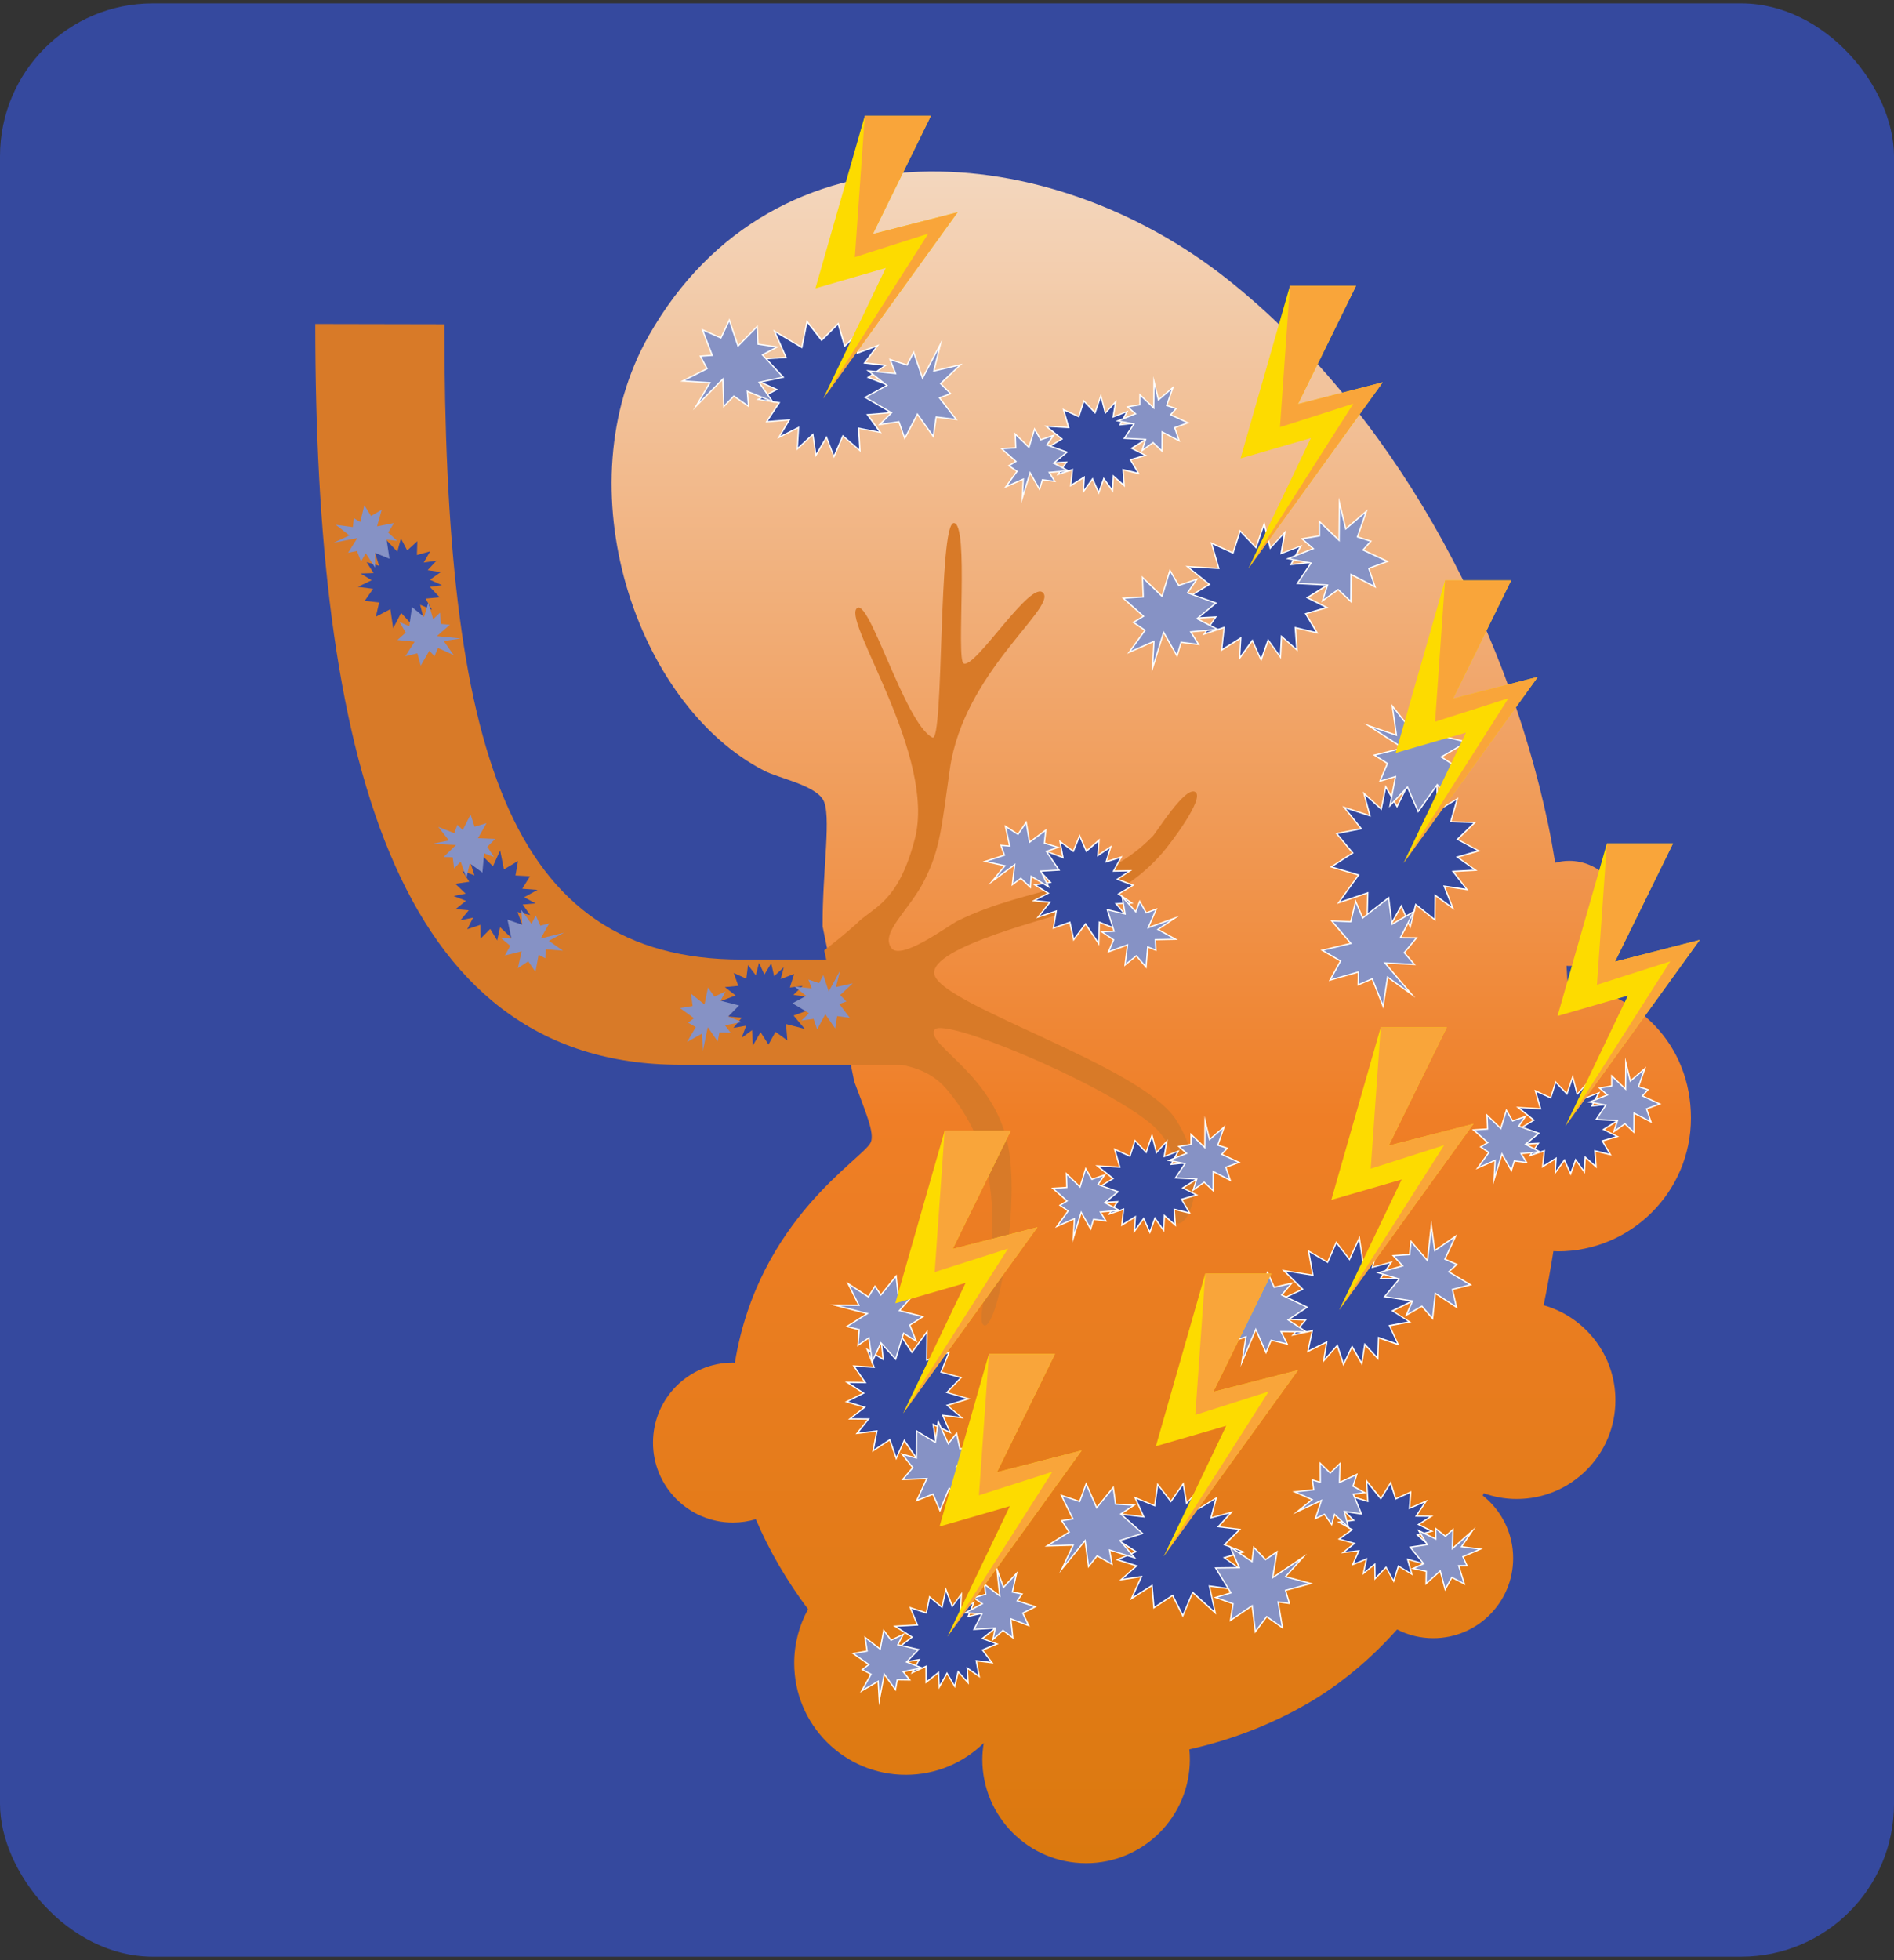 <?xml version="1.0" encoding="UTF-8"?><svg id="Layer_1" xmlns="http://www.w3.org/2000/svg" xmlns:xlink="http://www.w3.org/1999/xlink" viewBox="0 0 744 769.61"><rect x="0" y="0" width="744" height="769.61" fill="#333333" stroke="none"/><defs><style>.cls-1{fill:url(#linear-gradient);}.cls-1,.cls-2,.cls-3,.cls-4,.cls-5,.cls-6,.cls-7{stroke-width:0px;}.cls-8{stroke:#fff;stroke-miterlimit:10;stroke-width:.5px;}.cls-8,.cls-4{fill:#8692c5;}.cls-2{fill:#f9a53a;}.cls-3{fill:#35499e;}.cls-5{fill:#d87a28;}.cls-6{fill:#fddb00;}.cls-7{fill:#fff;}</style><linearGradient id="linear-gradient" x1="452.24" y1="731.58" x2="452.24" y2="67.34" gradientUnits="userSpaceOnUse"><stop offset="0" stop-color="#db790f"/><stop offset=".44" stop-color="#ef7e26"/><stop offset="1" stop-color="#f3d7be"/></linearGradient></defs><rect class="cls-3" x="0" y="1.33" width="744" height="766.95" rx="60" ry="60"/><path class="cls-1" d="m611.89,491.35c28.91,0,52.35-23.44,52.35-52.35s-21.35-50.14-48.43-52.16c-.12-2.57-.28-5.1-.44-7.62.34.02.68.05,1.03.05,11.39,0,20.63-9.24,20.63-20.63s-9.24-20.63-20.63-20.63c-1.9,0-3.74.28-5.49.76-.85-5.26-1.77-10.4-2.79-15.27-16.86-79.88-61.46-162.68-126.01-213.88-69.32-55-177.77-64.88-227.25,22.15-33.76,59.38-5.06,145.04,45.42,170.9,5.62,2.88,19.36,5.52,22.95,11.2,3.56,5.64-.19,27.36-.1,49.87l12.44,60.95c4.45,12.02,8.01,20.11,6.52,23.75-2.66,6.48-44.15,29.89-53.42,86.63-.26,0-.5-.04-.76-.04-17.34,0-31.4,14.06-31.4,31.4s14.06,31.4,31.4,31.4c3.12,0,6.14-.47,8.99-1.32,5.23,12.36,12.29,24.38,20.53,35.35-3.47,6.28-5.45,13.49-5.45,21.17,0,24.22,19.63,43.85,43.85,43.85,11.92,0,22.71-4.77,30.61-12.49-.33,2.1-.56,4.24-.56,6.43,0,22.51,18.25,40.76,40.76,40.76s40.76-18.25,40.76-40.76c0-1.33-.07-2.64-.2-3.94,16.25-3.62,31.93-9.64,46.14-17.83,13.28-7.65,25.04-17.59,35.46-29.23,4.27,2.17,9.09,3.42,14.2,3.42,17.34,0,31.4-14.06,31.4-31.4,0-9.99-4.68-18.87-11.96-24.62.14-.3.28-.59.42-.89,4.05,1.43,8.38,2.25,12.92,2.25,21.42,0,38.79-17.37,38.79-38.79,0-17.75-11.93-32.68-28.2-37.29,1.46-7.03,2.71-14.12,3.84-21.24.57.02,1.12.08,1.69.08Z"/><path class="cls-5" d="m333.8,417.79c4.57-.63,9.11-.86,13.53-.67,9.36.92,18.03,3.06,24.28,10.29,33.69,39.01,9.19,89.54,14.82,92.91,5.02,2.94,14.39-45.14,9.68-69.94-5.33-28.36-32.15-39.81-29.09-45.94,3.06-6.12,76.56,25.23,88.81,40.55,12.25,15.31,3.61,34.17,6.12,35.22,5.39,2.33,13.78-19.11,0-40.55-13.78-21.44-92.6-45.02-94.93-57.15-2.02-10.72,47.71-22.54,56.71-25.78,12.74-4.66,24.01-11.58,32.89-21.87,3.25-3.74,16.54-21.25,12.99-23.83-3.86-2.76-15.19,15.62-16.84,17.33-21.44,21.99-47.83,19.11-76.56,33.2-3.37,1.65-22.23,15.8-26.03,10.72-4.59-6.13,6.92-14.58,13.04-26.83,6.13-12.25,6.62-20.4,9.92-43.61,5.39-37.54,41.34-62.78,36.75-68.9-4.59-6.12-26.83,29.83-31.36,27.56-3.06-1.53,2.27-55.12-3.86-55.12s-3.86,86.48-8.39,84.21c-10.96-5.45-25.29-56.65-29.89-50.53-4.59,6.13,31.36,58.18,22.97,90.34-6.68,25.6-16.46,26.63-23.1,33.46-3.85,3.46-7.99,6.82-12.5,10.31"/><polygon class="cls-3" points="426.4 362.77 421.75 368.95 420.25 362.13 413.81 364.39 414.89 357.72 407.79 360.06 412.42 354.26 406.11 353.65 411.77 350.71 406.51 347.44 412.63 346.45 408.32 341.85 414.62 341.15 410.12 333.91 417.54 336.73 416.37 330.39 421.61 334.26 424.1 328.17 426.75 334.23 431.72 329.88 431.26 335.91 436.34 332.48 434.5 338.38 440.45 336.53 437.4 342.03 443.91 341.9 438.9 345.22 445.08 347.59 439.36 351.01 444.54 354.57 438.38 354.84 442.36 359.54 436.25 358.24 437.94 364.56 431.85 362.11 431.59 370.52 426.4 362.77"/><path class="cls-7" d="m424.11,328.82l2.55,5.83,4.77-4.17-.45,5.94,4.92-3.32-1.77,5.68,5.81-1.81-2.95,5.33,6.08-.12-4.69,3.11,6.15,2.36-5.61,3.35,4.88,3.36-5.92.26,3.83,4.53-5.79-1.24,1.67,6.23-5.97-2.4-.24,7.99-4.95-7.4-4.53,6.03-1.45-6.56-6.31,2.21,1.08-6.66-6.7,2.21,4.39-5.5-5.93-.58,5.3-2.75-5.06-3.15,5.93-.96-4.29-4.58,6.2-.69-4.32-6.95,7.14,2.72-1.13-6.15,4.98,3.69,2.39-5.84m-.02-1.28l-.45,1.09-2.14,5.24-4.47-3.3-1.02-.75.23,1.25.97,5.28-6.31-2.4-1.38-.53.78,1.26,3.9,6.28-5.41.6-.99.11.68.73,3.65,3.89-5,.81-1.32.21,1.13.71,4.32,2.69-4.52,2.35-1.5.78,1.68.16,5.01.49-3.82,4.78-1.05,1.31,1.6-.53,5.92-1.95-.95,5.85-.13.83.79-.28,5.78-2.02,1.33,6.01.23,1.06.65-.87,4.11-5.47,4.56,6.81.87,1.3.05-1.56.22-7.27,5.3,2.13.93.37-.26-.97-1.46-5.44,4.99,1.07,1.43.3-.94-1.12-3.17-3.76,4.9-.22,1.49-.07-1.23-.85-4.24-2.92,4.94-2.95.88-.53-.96-.37-5.24-2.01,3.88-2.58,1.43-.95-1.72.03-5.21.1,2.53-4.57.6-1.09-1.19.37-4.9,1.52,1.49-4.77.42-1.36-1.18.8-4.06,2.74.37-4.91.09-1.22-.92.81-4.26,3.72-2.27-5.2-.47-1.08h0Z"/><polygon class="cls-8" points="411.88 348.18 405.08 344.07 404.76 348.42 401.01 344.86 397.67 347.37 398.59 339.49 389.71 346.07 394.75 339.94 386.99 338.23 394.55 335.79 393.19 331.9 396.62 332.19 394.95 324.43 399.89 327.59 403.1 322.86 404.44 330.68 410.81 325.94 410.25 331.02 415.62 332.7 411.05 334.29 416.02 341.63 408.84 342.04 411.88 348.18"/><polygon class="cls-8" points="440.82 352.11 446.15 358 447.7 353.93 450.28 358.42 454.2 356.97 451.05 364.26 461.45 360.51 454.86 364.94 461.79 368.8 453.86 368.96 454.04 373.08 450.84 371.81 450.2 379.73 446.38 375.28 441.94 378.89 442.91 371.01 435.45 373.72 437.44 369.01 432.78 365.86 437.62 365.65 434.97 357.19 441.96 358.86 440.82 352.11"/><polygon class="cls-3" points="550.47 355.71 546.11 363.45 544.8 354.58 537.05 360.11 537.29 350.58 525.84 354.46 533.68 343.57 522.93 340.39 531.39 334.92 525.06 327.31 534.73 325.39 528.02 317.02 538.14 320.34 535.81 311.57 542.58 317.68 544.35 308.92 548.78 316.71 552.87 308.48 557.02 316.7 564.53 306.98 564.46 318.42 572.45 313.63 569.87 322.63 579.35 322.92 572.5 329.56 580.88 334.08 572.44 336.52 579.66 341.66 570.75 342.15 576.27 349.29 567.29 347.95 570.71 356.59 563.75 351.54 563.67 361.18 556.12 355.15 553.94 363.88 550.47 355.71"/><path class="cls-7" d="m564.28,307.71l-.07,11.15,7.83-4.69-2.49,8.7,9.2.28-6.66,6.46,8.14,4.39-8.35,2.41,7.06,5.03-8.67.48,5.43,7.02-8.8-1.31,3.27,8.25-6.65-4.83-.09,9.61-7.45-5.96-2.1,8.39-3.38-7.96-4.25,7.55-1.27-8.55-7.67,5.47.23-9.38-11.05,3.74,7.59-10.55-10.56-3.12,8.24-5.33-6.24-7.5,9.66-1.92-6.44-8.03,9.76,3.2-2.24-8.4,6.47,5.84,1.73-8.53,4.33,7.61,4.07-8.2,4.11,8.13,7.3-9.45m.51-1.48l-.91,1.17-6.81,8.82-3.75-7.42-.45-.89-.44.89-3.65,7.36-3.87-6.8-.66-1.16-.26,1.31-1.55,7.67-5.82-5.25-1.25-1.13.43,1.63,2,7.51-8.89-2.91-1.6-.52,1.05,1.31,5.92,7.39-8.85,1.76-.82.16.54.65,5.88,7.07-7.76,5.03-.91.59,1.04.31,9.89,2.92-7.18,9.97-.91,1.27,1.48-.5,10.37-3.51-.21,8.67-.02,1,.81-.58,7-5,1.15,7.75.21,1.45.72-1.27,3.75-6.66,2.98,7.02.58,1.37.36-1.45,1.91-7.63,6.84,5.47.8.64v-1.03s.09-8.64.09-8.64l5.87,4.26,1.39,1.01-.63-1.6-2.95-7.44,7.94,1.19,1.23.18-.76-.98-4.85-6.26,7.72-.42,1.42-.08-1.16-.83-6.22-4.43,7.36-2.13,1.18-.34-1.08-.58-7.54-4.07,6.17-5.98.85-.82-1.18-.04-8.56-.26,2.32-8.08.35-1.22-1.09.65-7.07,4.23.07-10.26v-1.48h0Z"/><polygon class="cls-8" points="546.02 316.32 548.18 304.93 542.07 306.71 545.02 299.76 539.87 296.49 551.13 293.71 537.58 284.93 548.55 288.68 546.92 277.21 554.12 286.29 558.74 282.45 560.09 287.29 569.85 281.04 568.05 289.41 576.17 291.38 566.15 297.22 575.89 303.5 568.66 305.34 569.11 313.54 564.59 308.1 557.1 318.65 552.87 309.04 546.02 316.32"/><polygon class="cls-8" points="555.43 357.91 550.09 368.2 556.45 368.25 551.62 374.06 555.61 378.68 544.03 378.1 554.48 390.4 545.06 383.65 543.31 395.11 539.04 384.34 533.5 386.69 533.6 381.66 522.45 384.84 526.59 377.34 519.38 373.12 530.65 370.42 523.13 361.6 530.59 361.91 532.52 353.93 535.28 360.44 545.49 352.5 546.78 362.92 555.43 357.91"/><polygon class="cls-3" points="525.34 528.29 519.99 534.28 521.19 526.95 513.76 530.6 515.49 522.48 507.91 524.17 512.86 518.34 505.22 517.98 511.55 513.53 504.33 509.71 511.74 506.22 504.32 498.89 515.75 500.72 514.04 491.24 521.53 495.63 524.93 487.83 530.12 494.51 533.99 486.1 535.34 495.19 541.21 489.99 539.11 497.58 546.54 495.57 542.26 501.98 550.14 501.95 545.43 508.31 555.82 510.34 546.98 514.7 553.75 519.01 545.81 520.49 549.25 527.91 541.49 525.2 541.25 533.4 536.12 527.86 534.95 535.4 531.13 528.72 527.78 535.72 525.34 528.29"/><path class="cls-7" d="m533.86,486.96l1.3,8.72,5.58-4.95-1.99,7.21,7.21-1.96-4.17,6.25,7.86-.03-4.65,6.27,10.05,1.96-8.58,4.23,6.61,4.2-7.63,1.43,3.32,7.17-7.52-2.63-.24,7.93-5.06-5.48-1.14,7.35-3.7-6.47-3.29,6.87-2.38-7.25-5.07,5.68,1.14-6.96-7.4,3.63,1.7-8-7.24,1.62,4.8-5.65-7.42-.35,6.07-4.26-7.14-3.78,7.28-3.43-7.12-7.03,11,1.76-1.67-9.3,7.26,4.27,3.35-7.67,5.19,6.67,3.68-8.02m.25-1.74l-.7,1.53-3.34,7.28-4.68-6.02-.52-.66-.34.77-3.13,7.16-6.77-3.98-.94-.55.19,1.07,1.55,8.61-10.31-1.65-1.54-.25,1.11,1.1,6.61,6.53-6.64,3.12-.91.43.89.47,6.42,3.39-5.4,3.79-1.2.84,1.46.07,6.41.3-4.14,4.88-.97,1.14,1.46-.32,6.48-1.45-1.54,7.24-.21,1.01.92-.45,6.53-3.2-.99,6-.28,1.7,1.14-1.28,4.49-5.03,2.11,6.43.39,1.18.54-1.12,2.88-6.01,3.23,5.64.71,1.24.22-1.41.99-6.32,4.36,4.72.83.9.04-1.22.22-7.25,6.87,2.4,1.12.39-.5-1.07-3.05-6.58,7-1.31,1.24-.23-1.07-.68-5.86-3.73,7.78-3.84,1.33-.66-1.45-.28-9.27-1.81,4.18-5.64.59-.8h-1s-6.92.03-6.92.03l3.65-5.47.74-1.11-1.29.35-6.36,1.73,1.75-6.36.45-1.63-1.26,1.12-4.89,4.33-1.16-7.8-.25-1.66h0Z"/><polygon class="cls-8" points="541.43 499.75 550.99 497.03 547.28 493.03 553.74 492.62 554.27 487.41 560.73 494.97 562.25 481.21 563.59 491.06 571.77 485.4 567.57 494.41 572.29 496.48 569.1 499.38 577.64 504.46 570.53 506.3 572.14 513.28 563.82 507.84 562.75 517.73 558.55 512.89 552.44 516.39 554.87 510.83 543.9 509.14 549.65 502.2 541.43 499.75"/><polygon class="cls-8" points="513.15 522.96 503.21 522.82 505.62 527.72 499.31 526.25 497.3 531.08 493.3 521.98 487.87 534.72 489.43 524.9 479.97 527.97 486.59 520.55 482.65 517.21 486.55 515.35 479.83 508.03 487.16 508.31 487.63 501.16 494.04 508.77 497.91 499.61 500.53 505.45 507.4 503.86 503.47 508.48 513.48 513.26 505.99 518.25 513.15 522.96"/><polygon class="cls-3" points="460.63 626.4 453.29 631.25 452.54 622.53 444.47 627.65 448.41 619.01 440.4 620.22 446.49 614.82 438.92 612.39 446.24 609.24 439.38 604.82 447.04 601.96 439.18 594.36 449.29 595.55 445.85 588.02 453.57 591.19 454.76 582.84 459.95 589.54 464.78 582.57 466.1 590.26 471.36 584.39 470.92 592.32 477.76 588.14 475.69 595.95 483.69 593.77 478.53 599.44 487.03 600.46 480.96 606.53 488.48 609.33 480.91 611.6 487.33 616.21 479.34 616.5 483.46 623.88 475.07 622.73 477.37 633.25 468.5 625.24 464.64 634.42 460.63 626.4"/><path class="cls-7" d="m464.64,583.22l1.31,7.6,5.13-5.73-.43,7.7,6.72-4.1-2.02,7.63,7.59-2.07-4.91,5.39,8.47,1.02-5.98,5.98,7.19,2.67-7.35,2.2,6.24,4.48-7.67.28,4.07,7.3-8.25-1.12,2.22,10.11-8.55-7.73-3.79,9.01-3.89-7.79-7.23,4.77-.74-8.71-7.71,4.89,3.78-8.29-7.63,1.15,5.78-5.13-7.35-2.36,7.14-3.07-6.83-4.4,7.57-2.82-7.62-7.36,9.82,1.16-3.36-7.37,7.42,3.05,1.15-8.09,5.04,6.51,4.67-6.75m.29-1.29l-.7,1.01-4.29,6.19-4.62-5.97-.72-.93-.17,1.17-1.06,7.45-6.83-2.81-1.17-.48.53,1.15,2.99,6.56-8.94-1.05-1.47-.17,1.06,1.03,7.05,6.81-6.83,2.55-.94.35.84.54,6.04,3.89-6.28,2.7-1.23.53,1.27.41,6.52,2.09-5.13,4.55-1.26,1.12,1.67-.25,6.71-1.01-3.4,7.45-.7,1.53,1.42-.9,7.02-4.45.67,7.88.07.84.7-.46,6.76-4.46,3.64,7.28.49.97.42-1,3.52-8.36,8.03,7.25,1.16,1.05-.33-1.52-2.06-9.41,7.54,1.03.99.14-.49-.87-3.67-6.58,6.85-.25,1.46-.05-1.19-.85-5.41-3.89,6.37-1.91,1.43-.43-1.4-.52-6.46-2.4,5.43-5.43.73-.73-1.02-.12-7.5-.9,4.26-4.67,1.16-1.27-1.66.45-6.75,1.84,1.8-6.79.32-1.2-1.06.65-5.91,3.61.38-6.74.08-1.42-.95,1.06-4.44,4.96-1.13-6.58-.21-1.21h0Z"/><polygon class="cls-8" points="445.68 611.64 435.85 608.62 436.82 614.18 430.98 610.9 427.59 615.11 426.25 604.92 417.18 616 421.56 606.7 411.29 607.01 420 601.55 417.07 597.1 421.47 596.38 416.92 587.16 424.12 589.57 426.66 582.61 430.81 592.01 437.31 584.04 438.22 590.6 445.5 591.01 440.26 594.46 448.82 602.1 439.93 604.88 445.68 611.64"/><polygon class="cls-8" points="483.28 607.43 491.82 613.15 492.49 607.54 497.14 612.37 501.6 609.3 499.95 619.45 511.83 611.45 504.95 619.1 514.88 621.76 504.97 624.47 506.5 629.59 502.07 629 503.78 639.14 497.58 634.76 493.14 640.7 491.87 630.5 483.35 636.26 484.37 629.72 477.52 627.23 483.53 625.44 477.53 615.66 486.84 615.55 483.28 607.43"/><polygon class="cls-3" points="491.93 251.48 486.9 258.42 487.38 250.51 479.87 255.2 480.82 246.37 472.95 248.99 477.58 242.25 469.42 242.7 475.66 237.29 467.56 234 475.06 229.48 466.38 222.5 478.73 223.21 475.89 213.3 484.32 217.16 487.1 208.49 493.36 215.04 496.55 205.68 498.97 215.19 504.64 209.03 503.24 217.33 510.92 214.38 507.06 221.67 515.46 220.78 511.13 228.06 522.4 229.08 513.47 234.68 521.14 238.53 512.87 240.97 517.32 248.48 508.79 246.44 509.41 255.19 503.36 249.84 502.93 257.99 498.14 251.31 495.33 259.12 491.93 251.48"/><path class="cls-7" d="m496.51,206.56l2.33,9.15,5.41-5.88-1.33,7.89,7.47-2.87-3.76,7.12,8.37-.89-4.27,7.19,10.92,1-8.68,5.44,7.5,3.76-7.97,2.36,4.32,7.27-8.29-1.98.61,8.48-5.99-5.28-.42,7.95-4.65-6.49-2.76,7.67-3.32-7.47-4.78,6.6.46-7.54-7.49,4.67.94-8.71-7.54,2.51,4.5-6.54-7.95.43,6.01-5.2-8.02-3.25,7.39-4.45-8.35-6.72,11.92.68-2.79-9.73,8.2,3.76,2.74-8.54,6.25,6.54,3.05-8.95m.07-1.75l-.54,1.59-2.79,8.17-5.68-5.95-.58-.61-.26.8-2.56,8-7.68-3.52-.99-.45.3,1.05,2.6,9.05-11.21-.64-1.56-.09,1.22.98,7.79,6.27-6.77,4.08-.86.52.93.38,7.27,2.94-5.39,4.67-1.1.96,1.46-.08,6.93-.38-3.92,5.71-.85,1.23,1.42-.47,6.8-2.26-.86,7.93-.11,1.02.87-.54,6.67-4.16-.4,6.57-.1,1.72,1.01-1.39,4.27-5.9,2.97,6.67.51,1.14.42-1.17,2.44-6.78,4.09,5.72.83,1.16.08-1.42.37-6.92,5.21,4.6.92.81-.09-1.22-.56-7.8,7.63,1.82,1.15.27-.6-1.02-3.99-6.72,7.36-2.17,1.21-.36-1.13-.57-6.7-3.36,7.92-4.97,1.25-.79-1.47-.13-10.14-.92,3.87-6.51.51-.86-.99.11-7.43.79,3.33-6.28.62-1.18-1.25.48-6.65,2.55,1.19-7.03.28-1.66-1.14,1.24-4.78,5.2-2.1-8.25-.42-1.63h0Z"/><polygon class="cls-8" points="505.97 219.36 515.86 215.41 511.46 211.56 518.31 210.42 518.31 204.81 526.01 212.17 526.14 197.34 528.64 207.69 536.73 200.77 533.23 210.83 538.5 212.52 535.41 215.95 545.06 220.44 537.69 223.17 540.16 230.43 530.7 225.54 530.64 236.19 525.64 231.49 519.51 235.88 521.5 229.7 509.63 229.09 514.99 221.08 505.97 219.36"/><polygon class="cls-8" points="478.36 247.16 467.75 248.1 470.85 253.05 463.97 252.18 462.36 257.55 457.1 248.28 452.71 262.45 453.29 251.82 443.55 256.12 449.79 247.49 445.24 244.36 449.19 241.96 441.23 234.88 449.08 234.39 448.8 226.72 456.45 234.12 459.58 223.95 463.01 229.88 470.15 227.44 466.47 232.79 477.66 236.79 470.22 242.92 478.36 247.16"/><polygon class="cls-3" points="429.18 188.03 425.56 193.02 425.91 187.34 420.61 190.65 421.28 184.39 415.63 186.27 418.94 181.46 413.12 181.78 417.59 177.9 411.86 175.58 417.18 172.37 410.97 167.38 419.8 167.88 417.78 160.84 423.79 163.6 425.76 157.45 430.17 162.06 432.46 155.35 434.2 162.16 438.26 157.74 437.26 163.7 442.73 161.6 439.99 166.79 445.91 166.16 442.85 171.31 450.89 172.05 444.52 176.04 449.98 178.77 444.06 180.52 447.24 185.88 441.15 184.42 441.6 190.67 437.31 186.88 437.01 192.68 433.59 187.92 431.6 193.46 429.18 188.03"/><path class="cls-7" d="m432.42,156.23l1.64,6.44,3.81-4.14-.94,5.56,5.26-2.02-2.65,5.01,5.9-.63-3.01,5.07,7.7.7-6.11,3.83,5.28,2.65-5.62,1.66,3.04,5.13-5.84-1.4.43,5.97-4.22-3.72-.3,5.6-3.28-4.57-1.94,5.41-2.34-5.26-3.37,4.65.32-5.31-5.28,3.29.67-6.14-5.31,1.77,3.17-4.61-5.6.3,4.23-3.66-5.65-2.29,5.2-3.13-5.88-4.73,8.4.48-1.97-6.85,5.77,2.65,1.93-6.02,4.41,4.61,2.15-6.31m.07-1.75l-.54,1.59-1.88,5.53-3.84-4.01-.58-.61-.26.8-1.76,5.48-5.26-2.41-.99-.45.3,1.05,1.77,6.18-7.69-.44-1.56-.09,1.22.98,5.33,4.28-4.59,2.76-.86.52.93.38,4.9,1.98-3.61,3.13-1.1.96,1.46-.08,4.58-.25-2.6,3.77-.85,1.23,1.42-.47,4.57-1.52-.58,5.36-.11,1.02.87-.54,4.46-2.78-.27,4.34-.1,1.72,1.01-1.39,2.86-3.95,1.99,4.47.51,1.14.42-1.17,1.62-4.51,2.72,3.8.83,1.16.08-1.42.24-4.57,3.44,3.04.92.81-.09-1.22-.38-5.29,5.18,1.24,1.15.27-.6-1.02-2.72-4.57,5-1.48,1.21-.36-1.13-.57-4.49-2.25,5.36-3.36,1.25-.79-1.47-.13-6.91-.63,2.61-4.39.51-.86-.99.11-4.96.53,2.21-4.18.62-1.18-1.25.48-4.44,1.71.79-4.7.28-1.66-1.14,1.24-3.19,3.46-1.42-5.55-.42-1.63h0Z"/><polygon class="cls-8" points="439.09 165.25 446.05 162.47 442.96 159.75 447.78 158.95 447.78 155 453.21 160.18 453.3 149.73 455.06 157.02 460.76 152.15 458.3 159.23 462.01 160.43 459.83 162.85 466.63 166.01 461.44 167.93 463.18 173.05 456.52 169.6 456.47 177.11 452.95 173.8 448.63 176.89 450.03 172.53 441.66 172.11 445.44 166.46 439.09 165.25"/><polygon class="cls-8" points="419.64 184.84 412.16 185.5 414.34 188.99 409.49 188.37 408.36 192.15 404.65 185.63 401.56 195.61 401.97 188.12 395.11 191.15 399.51 185.07 396.3 182.86 399.08 181.17 393.47 176.18 399 175.84 398.8 170.43 404.2 175.65 406.4 168.48 408.82 172.66 413.85 170.94 411.25 174.71 419.14 177.53 413.9 181.85 419.64 184.84"/><polygon class="cls-3" points="449.26 478.43 445.64 483.43 445.99 477.74 440.68 481.05 441.36 474.79 435.71 476.67 439.02 471.86 433.2 472.18 437.67 468.3 431.93 465.98 437.26 462.78 431.05 457.78 439.87 458.28 437.85 451.24 443.87 454 445.84 447.85 450.25 452.47 452.54 445.75 454.27 452.57 458.34 448.14 457.34 454.1 462.81 452 460.06 457.19 465.99 456.56 462.93 461.72 470.97 462.45 464.6 466.44 470.05 469.18 464.14 470.92 467.32 476.28 461.23 474.83 461.68 481.07 457.39 477.29 457.08 483.09 453.67 478.32 451.68 483.86 449.26 478.43"/><path class="cls-7" d="m452.5,446.63l1.64,6.44,3.81-4.14-.94,5.56,5.26-2.02-2.65,5.01,5.9-.63-3.01,5.07,7.7.7-6.11,3.83,5.28,2.65-5.62,1.66,3.04,5.13-5.84-1.4.43,5.97-4.22-3.72-.3,5.6-3.28-4.57-1.94,5.41-2.34-5.26-3.37,4.65.32-5.31-5.28,3.29.67-6.14-5.31,1.77,3.17-4.61-5.6.3,4.23-3.66-5.65-2.29,5.2-3.13-5.88-4.73,8.4.48-1.97-6.85,5.77,2.65,1.93-6.02,4.41,4.61,2.15-6.31m.07-1.75l-.54,1.59-1.88,5.53-3.84-4.01-.58-.61-.26.8-1.76,5.48-5.26-2.41-.99-.45.3,1.05,1.77,6.18-7.69-.44-1.56-.09,1.22.98,5.33,4.28-4.59,2.76-.86.52.93.38,4.9,1.98-3.61,3.13-1.1.96,1.46-.08,4.58-.25-2.6,3.77-.85,1.23,1.42-.47,4.57-1.52-.58,5.36-.11,1.02.87-.54,4.46-2.78-.27,4.34-.1,1.72,1.01-1.39,2.86-3.95,1.99,4.47.51,1.14.42-1.17,1.62-4.51,2.72,3.8.83,1.16.08-1.42.24-4.57,3.44,3.04.92.81-.09-1.22-.38-5.29,5.18,1.24,1.15.27-.6-1.02-2.72-4.57,5-1.48,1.21-.36-1.13-.57-4.49-2.25,5.36-3.36,1.25-.79-1.47-.13-6.91-.63,2.61-4.39.51-.86-.99.11-4.96.53,2.21-4.18.62-1.18-1.25.48-4.44,1.71.79-4.7.28-1.66-1.14,1.24-3.19,3.46-1.42-5.55-.42-1.63h0Z"/><polygon class="cls-8" points="459.16 455.65 466.13 452.87 463.04 450.15 467.86 449.35 467.86 445.4 473.28 450.58 473.37 440.13 475.14 447.43 480.84 442.55 478.38 449.64 482.08 450.83 479.91 453.25 486.71 456.41 481.52 458.33 483.26 463.45 476.59 460.01 476.55 467.51 473.03 464.2 468.7 467.29 470.11 462.94 461.74 462.51 465.52 456.86 459.16 455.65"/><polygon class="cls-8" points="439.71 475.24 432.24 475.9 434.42 479.39 429.57 478.77 428.43 482.56 424.73 476.03 421.64 486.01 422.05 478.52 415.18 481.55 419.58 475.47 416.37 473.26 419.16 471.57 413.55 466.59 419.08 466.24 418.88 460.84 424.27 466.05 426.48 458.88 428.9 463.07 433.93 461.34 431.33 465.11 439.22 467.93 433.97 472.25 439.71 475.24"/><polygon class="cls-3" points="614.53 455.49 610.91 460.49 611.26 454.8 605.95 458.11 606.63 451.85 600.98 453.73 604.29 448.92 598.47 449.24 602.94 445.37 597.2 443.04 602.53 439.84 596.32 434.84 605.14 435.34 603.12 428.31 609.14 431.06 611.11 424.91 615.52 429.53 617.81 422.81 619.54 429.63 623.61 425.2 622.61 431.17 628.08 429.06 625.33 434.25 631.26 433.62 628.2 438.78 636.24 439.51 629.87 443.5 635.32 446.24 629.41 447.98 632.59 453.34 626.5 451.89 626.95 458.13 622.66 454.35 622.35 460.15 618.94 455.38 616.95 460.92 614.53 455.49"/><path class="cls-7" d="m617.77,423.69l1.64,6.44,3.81-4.14-.94,5.56,5.26-2.02-2.65,5.01,5.9-.63-3.01,5.07,7.7.7-6.11,3.83,5.28,2.65-5.62,1.66,3.04,5.13-5.84-1.4.43,5.97-4.22-3.72-.3,5.6-3.27-4.57-1.94,5.41-2.34-5.26-3.37,4.65.32-5.31-5.28,3.29.67-6.14-5.31,1.77,3.17-4.61-5.6.3,4.23-3.66-5.65-2.29,5.2-3.13-5.88-4.73,8.4.48-1.97-6.85,5.77,2.65,1.93-6.02,4.41,4.61,2.15-6.31m.07-1.75l-.54,1.59-1.88,5.53-3.84-4.01-.58-.61-.26.8-1.76,5.48-5.26-2.41-.99-.45.3,1.05,1.77,6.18-7.69-.44-1.56-.09,1.22.98,5.33,4.28-4.59,2.76-.86.52.93.38,4.9,1.98-3.61,3.13-1.1.96,1.46-.08,4.58-.25-2.6,3.77-.85,1.23,1.42-.47,4.57-1.52-.58,5.36-.11,1.02.87-.54,4.46-2.78-.27,4.34-.1,1.72,1.01-1.39,2.86-3.95,1.99,4.47.51,1.14.42-1.17,1.62-4.51,2.72,3.8.83,1.16.08-1.42.24-4.57,3.44,3.04.92.81-.09-1.22-.38-5.29,5.18,1.24,1.15.27-.6-1.02-2.72-4.57,5-1.48,1.21-.36-1.13-.57-4.49-2.25,5.36-3.36,1.25-.79-1.47-.13-6.91-.63,2.61-4.39.51-.86-.99.11-4.96.53,2.21-4.18.62-1.18-1.25.48-4.44,1.71.79-4.7.28-1.66-1.14,1.24-3.19,3.46-1.42-5.55-.42-1.63h0Z"/><polygon class="cls-8" points="624.43 432.71 631.4 429.93 628.31 427.21 633.13 426.41 633.13 422.46 638.55 427.64 638.64 417.19 640.41 424.49 646.11 419.61 643.65 426.7 647.35 427.89 645.18 430.31 651.98 433.47 646.79 435.39 648.53 440.51 641.86 437.07 641.82 444.57 638.3 441.26 633.97 444.35 635.38 440 627.01 439.57 630.79 433.92 624.43 432.71"/><polygon class="cls-8" points="604.98 452.3 597.51 452.96 599.69 456.45 594.84 455.84 593.7 459.62 590 453.09 586.91 463.07 587.32 455.58 580.46 458.61 584.85 452.53 581.64 450.32 584.43 448.63 578.82 443.65 584.35 443.3 584.15 437.9 589.54 443.11 591.75 435.94 594.17 440.13 599.2 438.41 596.6 442.17 604.49 444.99 599.24 449.31 604.98 452.3"/><polygon class="cls-3" points="368.65 656.69 363.76 660.57 363.72 654.27 358.32 656.78 361.07 651.63 355.32 652.6 359.33 648.25 353.36 646.59 358.3 642.8 351.56 638.53 360.38 638.04 357.58 631.28 363.87 633.34 365.13 627 370.04 631.09 371.56 624.16 374.05 630.74 377.59 625.88 377.27 631.92 382.47 629.21 380.32 634.68 386.14 633.39 383.68 638.85 391.75 638.68 385.88 643.36 391.6 645.46 385.92 647.87 389.68 652.83 383.47 652.07 384.62 658.23 379.93 654.95 380.28 660.75 376.35 656.4 375 662.13 371.98 657 368.95 662.37 368.65 656.69"/><path class="cls-7" d="m371.62,625.04l2.36,6.22,3.32-4.54-.31,5.63,5-2.6-2.07,5.28,5.79-1.29-2.42,5.37,7.73-.17-5.64,4.5,5.55,2.04-5.4,2.28,3.6,4.75-5.96-.73,1.1,5.89-4.61-3.22.34,5.6-3.77-4.17-1.32,5.59-2.92-4.96-2.82,5-.28-5.31-4.88,3.87-.03-6.17-5.08,2.36,2.63-4.94-5.53.93,3.79-4.12-5.88-1.64,4.82-3.7-6.38-4.04,8.4-.47-2.73-6.59,6.04,1.98,1.24-6.2,4.9,4.08,1.43-6.51m-.13-1.75l-.36,1.64-1.25,5.71-4.26-3.56-.65-.54-.16.82-1.13,5.64-5.5-1.8-1.03-.34.42,1.01,2.46,5.94-7.69.43-1.56.09,1.32.83,5.77,3.66-4.25,3.26-.79.61.96.27,5.09,1.42-3.24,3.52-.99,1.08,1.44-.24,4.53-.76-2.15,4.04-.7,1.32,1.35-.63,4.37-2.03.03,5.39v1.03s.81-.64.81-.64l4.12-3.26.23,4.35.09,1.72.85-1.5,2.4-4.24,2.48,4.22.63,1.07.29-1.21,1.1-4.66,3.13,3.47.96,1.06-.09-1.42-.28-4.57,3.76,2.63,1,.7-.22-1.2-.97-5.22,5.29.65,1.17.14-.71-.94-3.21-4.24,4.8-2.03,1.17-.49-1.19-.44-4.71-1.73,4.95-3.95,1.16-.92-1.48.03-6.94.15,2.09-4.65.41-.91-.97.22-4.87,1.08,1.73-4.41.49-1.24-1.18.62-4.22,2.2.26-4.76.09-1.68-.99,1.36-2.78,3.8-2.03-5.36-.6-1.57h0Z"/><polygon class="cls-8" points="379.26 633.25 385.87 629.7 382.48 627.35 387.19 626.01 386.74 622.09 392.72 626.62 391.63 616.23 394.2 623.28 399.32 617.79 397.67 625.11 401.49 625.88 399.6 628.53 406.71 630.9 401.77 633.4 404.08 638.29 397.07 635.62 397.86 643.08 393.99 640.18 390.05 643.75 390.95 639.26 382.59 639.78 385.71 633.74 379.26 633.25"/><polygon class="cls-8" points="362.14 654.91 354.78 656.41 357.35 659.63 352.46 659.56 351.75 663.45 347.34 657.38 345.39 667.65 344.96 660.16 338.48 663.94 342.16 657.41 338.72 655.57 341.3 653.58 335.16 649.26 340.62 648.29 339.82 642.94 345.76 647.52 347.14 640.15 350.02 644.03 354.82 641.75 352.67 645.79 360.82 647.7 356.1 652.59 362.14 654.91"/><polygon class="cls-3" points="544.47 615.39 540.14 619.92 540.07 614.2 535.56 617.86 536.8 612.13 531.35 614.38 533.76 608.94 527.63 609.61 532.08 606.05 526.06 604.34 531.16 600.64 525.97 597.72 531.75 596.94 527.61 592.84 533.49 593.55 531.36 587.74 537.31 589.54 536.85 581.58 542.39 588.46 546.26 582.24 548.25 588.54 554.13 585.88 553.67 592.24 560.18 589.44 556.3 595.3 562.31 595.34 557.21 598.6 562.45 601.24 556.76 602.69 561.2 606.66 555.32 607.85 560.18 614.3 552.95 612.26 554.58 618.14 549.31 614.93 547.47 620.88 544.47 615.39"/><path class="cls-7" d="m537.14,582.34l5.28,6.55,3.76-6.06,1.91,6.06,5.75-2.61-.46,6.36,6.12-2.64-3.67,5.54,5.63.04-4.75,3.04,5.03,2.54-5.5,1.4,4.42,3.95-5.78,1.17,4.65,6.18-6.95-1.96,1.58,5.69-5-3.05-1.76,5.7-2.89-5.27-4.14,4.33-.07-5.63-4.35,3.54,1.19-5.5-5.31,2.19,2.33-5.27-5.71.62,4.15-3.32-5.99-1.7,5-3.63-4.88-2.75,5.55-.74-3.98-3.95,5.56.68-2.1-5.73,5.82,1.75-.44-7.54m-.59-1.53l.09,1.56.4,6.82-5.13-1.55-.96-.29.34.94,1.82,4.96-4.75-.58-1.45-.18,1.04,1.03,3.26,3.23-4.54.61-1.48.2,1.3.73,4.2,2.37-4.36,3.17-.83.6.99.28,5.05,1.44-3.4,2.72-1.34,1.07,1.71-.19,4.85-.53-1.98,4.47-.5,1.14,1.15-.47,4.43-1.83-.99,4.57-.3,1.39,1.11-.9,3.55-2.89.06,4.59.02,1.22.85-.88,3.67-3.84,2.56,4.67.57,1.04.35-1.13,1.57-5.08,4.45,2.72,1.08.66-.34-1.22-1.34-4.84,6.09,1.72,1.43.4-.89-1.18-4.17-5.54,5-1.01.98-.2-.74-.66-3.72-3.32,4.59-1.17,1.29-.33-1.19-.6-4.25-2.15,4.02-2.57,1.42-.91h-1.69s-4.71-.05-4.71-.05l3.16-4.77.93-1.4-1.54.67-5.36,2.31.4-5.54.06-.84-.77.35-5.24,2.38-1.74-5.52-.33-1.04-.57.92-3.39,5.46-4.84-6-.98-1.21h0Z"/><polygon class="cls-8" points="557.29 600.99 564.03 604.29 563.97 600.17 567.8 603.21 570.73 600.56 570.53 608.06 578.33 601.11 574.11 607.31 581.55 608.26 574.65 611.2 576.25 614.74 573 614.75 575.22 621.92 570.31 619.36 567.68 624.09 565.76 616.83 560.17 621.84 560.26 617 555.07 615.88 559.24 613.99 553.94 607.5 560.66 606.51 557.29 600.99"/><polygon class="cls-8" points="529.72 599.72 524.21 594.62 523.09 598.59 520.29 594.58 516.72 596.27 519.07 589.15 509.6 593.55 515.43 588.83 508.58 585.78 516.03 584.95 515.52 581.09 518.64 582.02 518.57 574.52 522.54 578.38 526.41 574.61 526.16 582.11 532.96 578.93 531.48 583.53 536.13 586.1 531.6 586.71 534.8 594.45 528.08 593.46 529.72 599.72"/><polygon class="cls-3" points="324.63 171.7 320.46 178.79 319.28 170.59 313.14 176.28 313.64 167.87 305.92 171.75 310.02 164.89 301.11 165.61 306.06 158.14 297.8 156.84 305.07 152.95 297.55 149.56 305.65 147.62 299.91 140.92 308.73 140.35 304.2 130.08 314.92 136.43 316.97 126.24 322.73 133.61 329.24 127.13 331.81 135.9 339 129 336.77 138.64 344.69 135.75 339.59 142.53 347.84 143.44 341.01 148.18 348.94 151.28 341.69 155.79 351.3 161.94 340.71 162.81 345.8 169.81 337.26 168.16 337.77 176.95 331.07 171.17 327.58 179.29 324.63 171.7"/><path class="cls-7" d="m317.11,126.82l5.6,7.17,6.41-6.38,2.57,8.76,6.88-6.6-2.15,9.27,7.57-2.76-4.85,6.45,8.02.89-6.67,4.63,7.91,3.08-7.16,4.46,9.32,5.96-10.29.85,4.97,6.84-8.23-1.59.5,8.52-6.51-5.62-3.39,7.88-2.91-7.51-4.06,6.93-1.15-7.97-6.03,5.59.49-8.23-7.34,3.69,3.91-6.54-8.88.71,4.88-7.36-7.91-1.25,7.07-3.77-7.32-3.3,7.79-1.87-5.68-6.63,8.68-.56-4.36-9.89,10.36,6.14,2.01-10.01m-.28-1.17l-.21,1.07-1.87,9.32-9.75-5.78-1.34-.8.63,1.43,4.08,9.23-7.96.51-1,.06.65.76,5.15,6.01-7,1.68-1.42.34,1.33.6,6.39,2.88-6.17,3.29-1.32.7,1.47.23,7.14,1.13-4.45,6.71-.57.86,1.03-.08,7.91-.63-3.41,5.71-.88,1.48,1.54-.77,6.57-3.3-.44,7.36-.07,1.24.91-.85,5.33-4.95,1.02,7.02.2,1.41.72-1.23,3.54-6.04,2.54,6.54.44,1.14.48-1.12,3.12-7.25,5.99,5.17.89.77-.07-1.18-.46-7.88,7.6,1.47,1.24.24-.74-1.02-4.45-6.13,9.41-.78,1.48-.12-1.25-.8-8.66-5.53,6.49-4.04.85-.53-.93-.36-7.03-2.74,5.9-4.09,1.1-.76-1.33-.15-7.15-.8,4.33-5.75,1.01-1.35-1.58.58-6.7,2.44,1.94-8.37.38-1.64-1.21,1.16-6.29,6.03-2.34-7.97-.24-.81-.6.59-6.01,5.98-5.25-6.72-.67-.86h0Z"/><polygon class="cls-8" points="341.1 145.61 351.79 146.66 349.64 141.17 356.3 143.32 358.9 138.3 362.39 148.46 369.38 135.24 366.82 145.67 377.27 143.22 369.48 150.61 373.41 154.56 369.05 156.21 375.62 164.7 367.75 163.73 366.6 171.38 360.39 162.62 355.39 172.12 353.1 165.6 345.57 166.69 350.21 162.07 339.86 156.02 348.38 151.33 341.1 145.61"/><polygon class="cls-8" points="303.48 157.71 293.55 153.63 294.03 159.51 288.27 155.53 284.33 159.59 283.92 148.86 273.42 159.51 278.87 150.26 268.15 149.59 277.74 144.76 275.12 139.84 279.77 139.52 275.92 129.49 283.18 132.69 286.49 125.69 289.91 135.87 297.43 128.21 297.75 135.12 305.27 136.24 299.49 139.32 307.67 148.1 298.16 150.14 303.48 157.71"/><polygon class="cls-3" points="355.2 565.6 352.08 572.62 349.54 565.3 343 569.61 344.47 561.88 336.66 562.81 341.19 557.17 333.87 557.12 339.66 552.56 332.55 550.37 339.25 547.01 332.8 542.78 339.93 542.88 335.43 536.36 343.37 536.85 340.68 529.9 346.91 533.77 346.17 526.47 351.29 531.85 353.88 524.46 358.24 530.99 364.14 522.91 364.02 534.01 372.77 531.05 369.66 538.77 377.53 540.89 371.95 546.75 380.48 549.22 372.05 551.8 377.81 556.62 370.31 555.71 373.27 562.47 366.59 559.32 367.73 566.78 361.04 563.22 360.59 573.36 355.2 565.6"/><path class="cls-7" d="m363.88,523.69l-.11,10.67,8.57-2.9-3.01,7.47,7.74,2.09-5.58,5.85,8.12,2.35-8.07,2.46,5.47,4.58-7.1-.86,2.87,6.55-6.51-3.06,1.14,7.43-6.6-3.51-.43,9.8-5.22-7.52-3.05,6.85-2.44-7.02-6.31,4.16,1.42-7.49-7.54.9,4.47-5.57-7.12-.04,5.6-4.42-6.97-2.14,6.53-3.28-6.09-3.99,6.75.1-4.49-6.5,7.81.48-2.55-6.62,6.03,3.75-.72-7.08,4.89,5.14,2.56-7.3,4.28,6.41,5.65-7.74m.52-1.56l-.92,1.26-5.23,7.16-3.88-5.81-.56-.83-.33.94-2.29,6.53-4.33-4.55-1.01-1.06.15,1.45.61,6.06-5.17-3.21-1.27-.79.54,1.39,2.27,5.9-7.04-.43-1.03-.06.58.85,3.93,5.7-5.78-.08-1.72-.02,1.44.94,5.37,3.52-5.75,2.89-1.11.56,1.19.37,6.06,1.86-4.85,3.83-1.12.88h1.43s6.08.05,6.08.05l-3.82,4.76-.77.95,1.21-.14,6.87-.82-1.3,6.82-.22,1.16.99-.65,5.78-3.81,2.23,6.41.42,1.2.51-1.16,2.68-6.04,4.71,6.79.84,1.22.07-1.48.4-9,5.9,3.14.88.47-.15-.99-1-6.5,5.66,2.66,1.21.57-.54-1.22-2.52-5.74,6.23.76,1.67.2-1.29-1.08-4.77-3.99,7.19-2.19,1.61-.49-1.61-.47-7.33-2.12,5.01-5.26.58-.61-.81-.22-7.19-1.94,2.8-6.95.41-1.01-1.03.35-7.9,2.67.1-9.96.02-1.56h0Z"/><polygon class="cls-8" points="368.57 558.2 372.5 566.87 375.76 562.78 377.07 568.85 382.07 568.62 375.82 575.8 389.07 575.29 379.93 577.95 386.45 584.89 377.32 582.19 376.03 586.96 372.84 584.34 369.24 593.15 366.49 586.68 360.11 589.2 364.08 580.55 354.57 580.93 358.56 576.27 354.38 570.98 359.98 572.5 360.03 561.88 367.41 566.33 368.57 558.2"/><polygon class="cls-8" points="342.59 534.72 341.32 525.29 337.02 528.26 337.52 522.08 332.66 520.86 340.71 515.78 327.88 512.45 337.39 512.53 333.15 504.01 341.11 509.22 343.72 505.03 346.03 508.45 352.01 501.05 352.78 508.04 359.61 507.47 353.32 514.61 362.54 516.98 357.38 520.29 359.86 526.56 354.93 523.5 351.83 533.66 346.04 527.27 342.59 534.72"/><polygon class="cls-6" points="376.17 83.35 342.87 91.89 365.68 45.47 339.71 45.47 320.31 113.23 347.94 105.23 323.4 156.46 376.17 83.35"/><polygon class="cls-2" points="339.71 45.47 335.8 100.96 364.62 91.75 323.4 156.46 376.17 83.35 342.87 91.89 365.68 45.47 339.71 45.47"/><polygon class="cls-6" points="604.1 265.77 570.8 274.31 593.61 227.89 567.64 227.89 548.24 295.65 575.87 287.65 551.33 338.88 604.1 265.77"/><polygon class="cls-2" points="567.64 227.89 563.73 283.38 592.54 274.17 551.33 338.88 604.1 265.77 570.8 274.31 593.61 227.89 567.64 227.89"/><polygon class="cls-6" points="543.16 150.11 509.87 158.65 532.68 112.23 506.71 112.23 487.31 180 514.94 171.99 490.39 223.22 543.16 150.11"/><polygon class="cls-2" points="506.71 112.23 502.8 167.72 531.61 158.51 490.39 223.22 543.16 150.11 509.87 158.65 532.68 112.23 506.71 112.23"/><polygon class="cls-6" points="509.91 537.97 476.61 546.5 499.42 500.08 473.45 500.08 454.05 567.85 481.68 559.84 457.14 611.07 509.91 537.97"/><polygon class="cls-2" points="473.45 500.08 469.54 555.57 498.36 546.37 457.14 611.07 509.91 537.97 476.61 546.5 499.42 500.08 473.45 500.08"/><polygon class="cls-6" points="578.82 441.27 545.53 449.81 568.33 403.39 542.37 403.39 522.96 471.15 550.59 463.15 526.05 514.38 578.82 441.27"/><polygon class="cls-2" points="542.37 403.39 538.45 458.88 567.27 449.67 526.05 514.38 578.82 441.27 545.53 449.81 568.33 403.39 542.37 403.39"/><polygon class="cls-6" points="424.92 569.51 391.62 578.05 414.43 531.62 388.46 531.62 369.06 599.39 396.69 591.39 372.15 642.62 424.92 569.51"/><polygon class="cls-2" points="388.46 531.62 384.55 587.12 413.37 577.91 372.15 642.62 424.92 569.51 391.62 578.05 414.43 531.62 388.46 531.62"/><polygon class="cls-6" points="667.68 369.06 634.38 377.6 657.19 331.17 631.22 331.17 611.82 398.94 639.45 390.94 614.91 442.16 667.68 369.06"/><polygon class="cls-2" points="631.22 331.17 627.31 386.67 656.13 377.46 614.91 442.16 667.68 369.06 634.38 377.6 657.19 331.17 631.22 331.17"/><polygon class="cls-6" points="407.53 481.86 374.24 490.4 397.05 443.97 371.08 443.97 351.68 511.74 379.31 503.74 354.76 554.96 407.53 481.86"/><polygon class="cls-2" points="371.08 443.97 367.16 499.47 395.98 490.26 354.76 554.96 407.53 481.86 374.24 490.4 397.05 443.97 371.08 443.97"/><path class="cls-5" d="m328.71,376.78h-37.32c-92.3,0-116.83-83.27-116.83-249.47l-50.71-.1c0,166.2,30.13,290.88,143.5,290.88h89.28"/><polygon class="cls-3" points="193.65 340.12 189.72 336.27 189 341.74 184.84 338.87 186.37 343.7 181.62 341.97 184.37 346.22 178.85 347.02 182.93 350.9 178.2 351.82 183.04 353.72 178.96 356.96 184.14 357.43 180.88 361.34 185.85 360.32 183.55 364.86 188.68 363.13 188.78 368.56 192.58 364.74 195.3 369.28 196.43 364.05 201.17 368.54 200.04 361.64 205.16 363.13 203.27 358.11 208.26 359.29 205.3 355.15 210.38 354.71 205.89 352.31 211.16 349.41 205.15 348.96 208.19 344.06 202.48 343.74 203.49 338.08 197.94 341.36 196.46 333.9 193.65 340.12"/><polygon class="cls-4" points="204.77 357.29 208.79 362.76 210.46 359.43 212.26 363.47 215.72 362.58 212.41 368.5 221.58 366.21 215.59 369.41 221.15 373.29 214.39 372.74 214.19 376.26 211.58 374.9 210.35 381.57 207.49 377.46 203.41 380.15 204.91 373.53 198.33 375.19 200.43 371.36 196.75 368.28 200.88 368.52 199.36 361.1 205.16 363.13 204.77 357.29"/><polygon class="cls-4" points="183.22 344.7 180.95 338.31 178.39 341.01 177.83 336.63 174.26 336.49 179.13 331.77 169.69 331.32 176.34 329.99 172.14 324.66 178.45 327.14 179.66 323.83 181.77 325.88 184.86 319.84 186.42 324.6 191.11 323.21 187.76 329.11 194.54 329.41 191.42 332.48 194.07 336.49 190.18 335.07 189.5 342.61 184.53 339 183.22 344.7"/><polygon class="cls-3" points="157.57 240.65 161.28 244.7 162.3 239.28 166.3 242.37 165.03 237.46 169.68 239.44 167.16 235.05 172.72 234.54 168.85 230.45 173.62 229.79 168.89 227.64 173.14 224.62 168 223.87 171.46 220.14 166.44 220.89 168.98 216.48 163.77 217.93 163.95 212.5 159.96 216.12 157.48 211.44 156.08 216.6 151.58 211.87 152.34 218.82 147.31 217.06 148.92 222.17 144.01 220.72 146.74 225.02 141.64 225.18 146 227.82 140.58 230.43 146.56 231.2 143.26 235.93 148.94 236.56 147.63 242.16 153.35 239.18 154.44 246.71 157.57 240.65"/><polygon class="cls-4" points="147.38 222.91 143.66 217.23 141.81 220.46 140.23 216.33 136.73 217.04 140.35 211.3 131.08 213.1 137.23 210.23 131.88 206.05 138.6 206.96 138.99 203.46 141.53 204.96 143.11 198.36 145.74 202.62 149.97 200.15 148.11 206.68 154.77 205.37 152.47 209.09 155.99 212.36 151.87 211.9 152.99 219.39 147.31 217.06 147.38 222.91"/><polygon class="cls-4" points="168.23 236.63 170.16 243.13 172.86 240.57 173.18 244.98 176.74 245.31 171.62 249.76 181.02 250.71 174.31 251.69 178.23 257.23 172.05 254.42 170.67 257.66 168.67 255.5 165.26 261.37 163.96 256.53 159.21 257.67 162.86 251.96 156.11 251.29 159.38 248.4 156.96 244.25 160.76 245.87 161.84 238.38 166.61 242.25 168.23 236.63"/><polygon class="cls-3" points="311.73 398.76 316.9 396.89 312.28 393.87 316.68 391.36 311.66 390.65 315.29 387.12 310.27 387.75 311.94 382.43 306.67 384.42 307.89 379.77 304.09 383.3 302.94 378.22 300.26 382.67 298.16 378.04 296.91 382.96 293.83 378.91 293.16 384.29 288.22 382.02 290.02 387.1 284.74 387.59 288.96 390.87 282.86 393.19 289.57 395.17 286.01 399.13 291.35 399.62 288.11 403.6 293.13 402.73 291.32 407.5 295.43 404.49 295.75 410.5 298.77 405.28 301.87 410.15 304.63 405.15 309.29 408.51 308.75 402.09 316.11 403.99 311.73 398.76"/><polygon class="cls-4" points="291.43 401.32 284.76 402.57 287.03 405.52 282.61 405.38 281.91 408.89 278.02 403.34 276.1 412.59 275.82 405.81 269.9 409.13 273.33 403.28 270.26 401.57 272.61 399.81 267.13 395.81 272.08 395.01 271.43 390.17 276.74 394.4 278.1 387.75 280.64 391.31 285.02 389.32 283.01 392.94 290.35 394.79 286.01 399.13 291.43 401.32"/><polygon class="cls-4" points="312.13 387.37 318.87 388.1 317.55 384.62 321.74 386.02 323.42 382.87 325.55 389.31 330.05 381 328.37 387.57 334.99 386.09 330.02 390.71 332.48 393.23 329.71 394.24 333.81 399.65 328.85 398.99 328.07 403.81 324.2 398.24 320.99 404.21 319.58 400.07 314.82 400.72 317.78 397.83 311.28 393.94 316.69 391.03 312.13 387.37"/></svg>